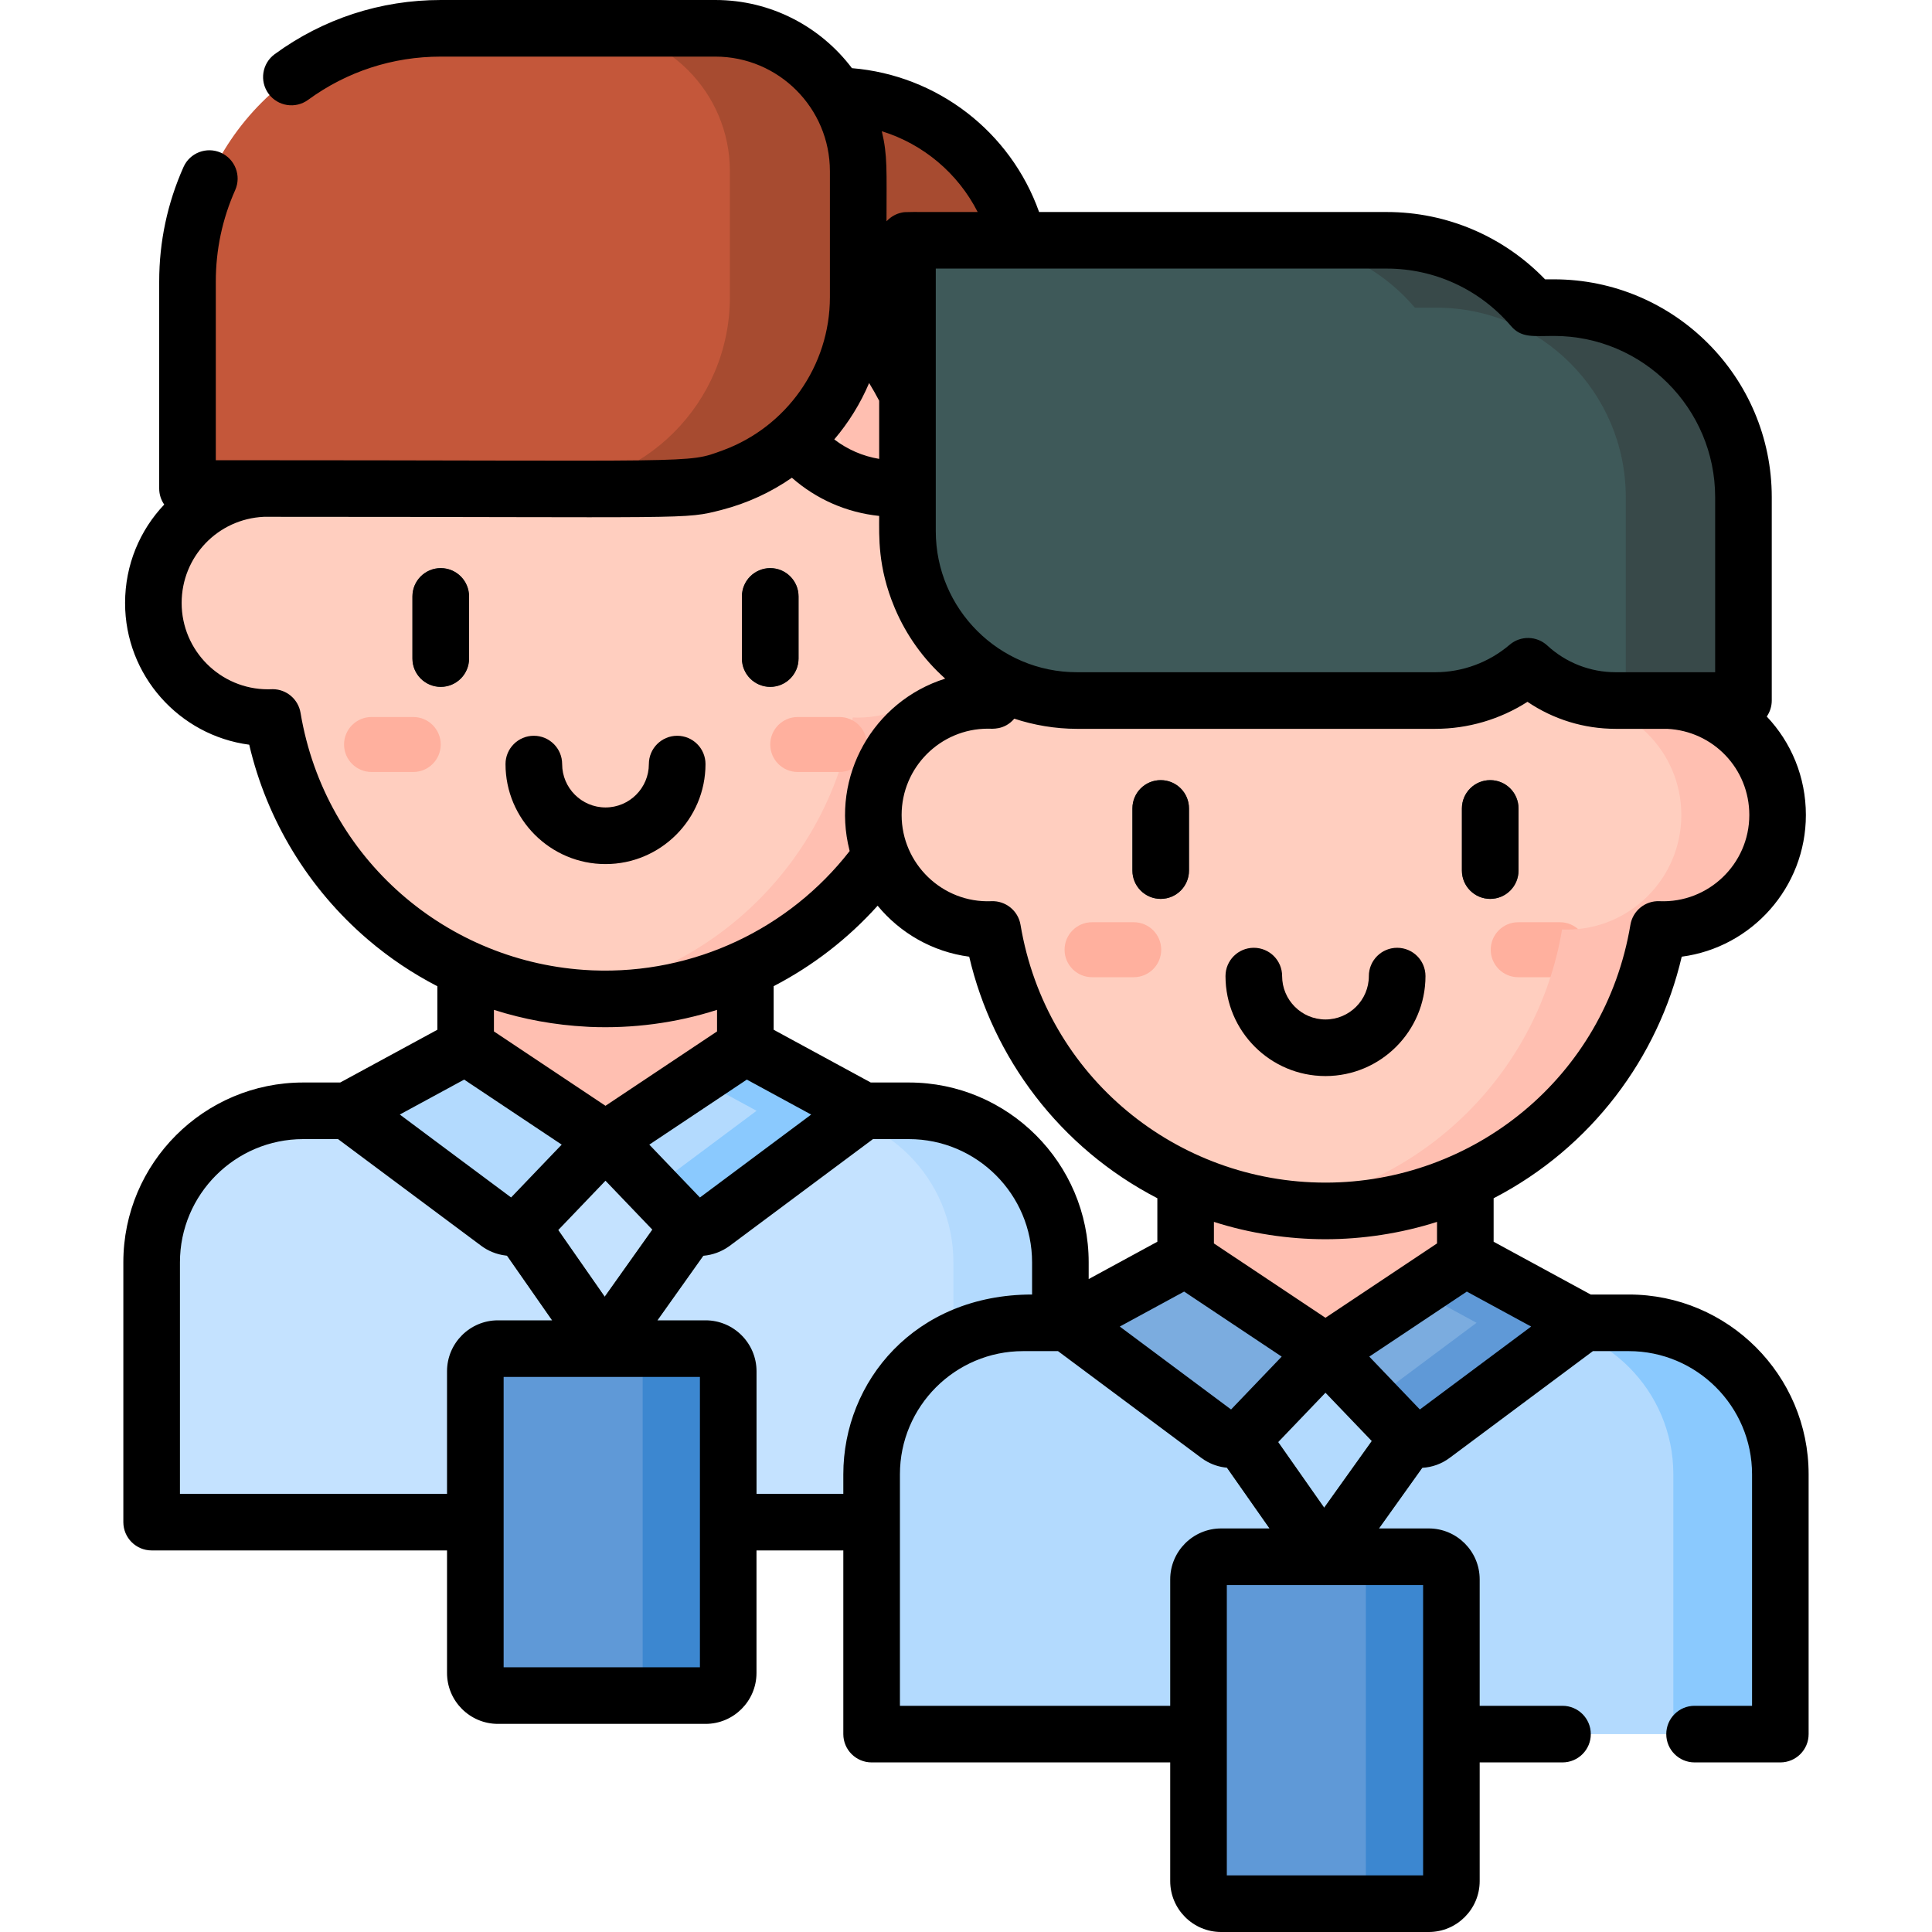 <svg width="50" height="50" viewBox="0 0 50 50" fill="none" xmlns="http://www.w3.org/2000/svg">
<g clip-path="url(#clip0_282_737)">
<path d="M23.18 12.643H26.488V7.38C26.488 4.671 24.291 2.475 21.582 2.475H19.836V9.298C19.836 11.145 21.333 12.643 23.18 12.643Z" fill="#A74B30"/>
<path d="M9.005 28.747H7.846C5.68 28.747 3.925 30.503 3.925 32.668V39.392H27.442V32.668C27.442 30.503 25.687 28.747 23.521 28.747H9.005Z" fill="#C4E2FF"/>
<path d="M18.26 43.882H12.887C12.563 43.882 12.301 43.619 12.301 43.296V35.489C12.301 35.165 12.563 34.903 12.887 34.903H18.26C18.584 34.903 18.846 35.165 18.846 35.489V43.296C18.846 43.619 18.584 43.882 18.26 43.882Z" fill="#5F99D7"/>
<path d="M18.26 34.903H16.046C16.369 34.903 16.632 35.165 16.632 35.489V43.296C16.632 43.619 16.369 43.882 16.046 43.882H18.26C18.584 43.882 18.846 43.619 18.846 43.296V35.489C18.846 35.165 18.584 34.903 18.26 34.903Z" fill="#3C87D0"/>
<path d="M12.051 21.197V27.085L15.67 29.498L19.289 27.085V21.197H12.051Z" fill="#FFBFB1"/>
<path d="M24.406 12.64C24.365 12.64 24.325 12.641 24.285 12.643C23.594 8.509 20 5.359 15.671 5.359C11.341 5.359 7.748 8.509 7.057 12.643C7.016 12.641 6.976 12.64 6.936 12.64C5.298 12.64 3.97 13.967 3.97 15.606C3.97 17.244 5.298 18.572 6.936 18.572C6.976 18.572 7.016 18.57 7.057 18.569C7.748 22.702 11.341 25.852 15.671 25.852C20 25.852 23.594 22.702 24.285 18.569C24.325 18.57 24.365 18.572 24.406 18.572C26.044 18.572 27.372 17.244 27.372 15.606C27.372 13.967 26.044 12.64 24.406 12.64Z" fill="#FFCEBF"/>
<path d="M24.405 12.64C24.364 12.64 24.324 12.641 24.284 12.643C23.593 8.509 19.999 5.359 15.67 5.359C15.294 5.359 14.925 5.384 14.562 5.43C18.385 5.914 21.438 8.867 22.069 12.643C22.11 12.641 22.15 12.64 22.19 12.64C23.828 12.64 25.156 13.967 25.156 15.606C25.156 17.244 23.828 18.572 22.19 18.572C22.15 18.572 22.11 18.57 22.069 18.569C21.438 22.344 18.385 25.297 14.562 25.781C14.925 25.827 15.294 25.852 15.67 25.852C19.999 25.852 23.593 22.702 24.284 18.569C24.324 18.57 24.364 18.572 24.405 18.572C26.043 18.572 27.371 17.244 27.371 15.606C27.371 13.967 26.043 12.64 24.405 12.64Z" fill="#FFBFB1"/>
<path d="M15.645 35.565C15.644 35.565 15.643 35.565 15.642 35.565C15.403 35.564 15.18 35.447 15.044 35.252L10.8 29.166C10.568 28.835 10.65 28.378 10.981 28.147C11.313 27.916 11.77 27.997 12.001 28.328L15.65 33.56L19.37 28.323C19.604 27.994 20.061 27.916 20.391 28.15C20.721 28.384 20.798 28.842 20.564 29.172L16.242 35.257C16.104 35.45 15.882 35.565 15.645 35.565Z" fill="#3E5959"/>
<path d="M11.406 17.776C11.002 17.776 10.674 17.448 10.674 17.044V15.435C10.674 15.031 11.002 14.703 11.406 14.703C11.811 14.703 12.139 15.031 12.139 15.435V17.044C12.139 17.448 11.811 17.776 11.406 17.776Z" fill="#384949"/>
<path d="M19.934 17.776C19.529 17.776 19.201 17.448 19.201 17.044V15.435C19.201 15.031 19.529 14.703 19.934 14.703C20.338 14.703 20.666 15.031 20.666 15.435V17.044C20.666 17.448 20.338 17.776 19.934 17.776Z" fill="#384949"/>
<path d="M15.671 22.362C14.244 22.362 13.083 21.201 13.083 19.774C13.083 19.37 13.411 19.042 13.815 19.042C14.22 19.042 14.548 19.37 14.548 19.774C14.548 20.393 15.052 20.897 15.671 20.897C16.29 20.897 16.793 20.393 16.793 19.774C16.793 19.37 17.121 19.042 17.526 19.042C17.93 19.042 18.258 19.37 18.258 19.774C18.258 21.201 17.097 22.362 15.671 22.362Z" fill="#FFB09E"/>
<path d="M17.259 12.643H4.853V7.287C4.853 3.667 7.787 0.732 11.407 0.732H18.512C20.555 0.732 22.21 2.388 22.21 4.431V7.691C22.21 10.426 19.994 12.643 17.259 12.643Z" fill="#C4573A"/>
<path d="M12.052 27.085L8.992 28.747L12.893 31.655C13.13 31.832 13.462 31.804 13.667 31.59L15.671 29.498L12.052 27.085Z" fill="#B3DAFE"/>
<path d="M19.289 27.085L22.348 28.747L18.447 31.655C18.21 31.832 17.879 31.804 17.674 31.59L15.67 29.498L19.289 27.085Z" fill="#B3DAFE"/>
<path d="M21.724 19.979H20.645C20.252 19.979 19.934 19.66 19.934 19.268C19.934 18.875 20.252 18.556 20.645 18.556H21.724C22.117 18.556 22.435 18.875 22.435 19.268C22.435 19.66 22.117 19.979 21.724 19.979Z" fill="#FFB09E"/>
<path d="M10.695 19.979H9.616C9.223 19.979 8.904 19.66 8.904 19.268C8.904 18.875 9.223 18.556 9.616 18.556H10.695C11.088 18.556 11.406 18.875 11.406 19.268C11.406 19.66 11.088 19.979 10.695 19.979Z" fill="#FFB09E"/>
<path d="M18.512 0.732H15.191C17.233 0.732 18.889 2.388 18.889 4.431V7.691C18.889 10.426 16.672 12.643 13.938 12.643H17.259C19.994 12.643 22.21 10.426 22.21 7.691V4.431C22.21 2.388 20.555 0.732 18.512 0.732Z" fill="#A74B30"/>
<path d="M23.521 28.747H20.753C22.918 28.747 24.674 30.503 24.674 32.668V39.392H27.442V32.668C27.442 30.503 25.686 28.747 23.521 28.747Z" fill="#B3DAFE"/>
<path d="M19.289 27.085L18.046 27.914L19.58 28.747L16.879 30.761L17.674 31.591C17.878 31.804 18.21 31.832 18.447 31.655L22.348 28.747L19.289 27.085Z" fill="#8AC9FE"/>
<path d="M27.638 34.234H26.478C24.313 34.234 22.558 35.989 22.558 38.155V44.879H46.075V38.155C46.075 35.989 44.32 34.234 42.154 34.234H27.638Z" fill="#B3DAFE"/>
<path d="M36.976 49.268H31.602C31.279 49.268 31.017 49.005 31.017 48.682V40.874C31.017 40.551 31.279 40.288 31.602 40.288H36.976C37.299 40.288 37.562 40.551 37.562 40.874V48.682C37.562 49.005 37.299 49.268 36.976 49.268Z" fill="#5F99D7"/>
<path d="M36.976 40.288H34.762C35.085 40.288 35.348 40.551 35.348 40.874V48.682C35.348 49.005 35.085 49.268 34.762 49.268H36.976C37.3 49.268 37.562 49.005 37.562 48.682V40.874C37.562 40.551 37.3 40.288 36.976 40.288Z" fill="#3C87D0"/>
<path d="M30.684 26.683V32.572L34.303 34.985L37.922 32.572V26.683H30.684Z" fill="#FFBFB1"/>
<path d="M43.038 18.126C42.997 18.126 42.957 18.128 42.917 18.129C42.225 13.996 38.632 10.845 34.303 10.845C29.973 10.845 26.38 13.996 25.688 18.129C25.648 18.127 25.608 18.126 25.568 18.126C23.93 18.126 22.602 19.454 22.602 21.092C22.602 22.73 23.93 24.058 25.568 24.058C25.608 24.058 25.648 24.057 25.688 24.055C26.38 28.189 29.973 31.339 34.303 31.339C38.632 31.339 42.226 28.189 42.917 24.055C42.957 24.057 42.997 24.058 43.038 24.058C44.676 24.058 46.004 22.73 46.004 21.092C46.004 19.454 44.676 18.126 43.038 18.126Z" fill="#FFCEBF"/>
<path d="M30.039 23.263C29.634 23.263 29.307 22.935 29.307 22.531V20.922C29.307 20.517 29.634 20.19 30.039 20.19C30.444 20.19 30.771 20.517 30.771 20.922V22.531C30.771 22.935 30.444 23.263 30.039 23.263Z" fill="#384949"/>
<path d="M38.566 23.263C38.162 23.263 37.834 22.935 37.834 22.531V20.922C37.834 20.517 38.162 20.19 38.566 20.19C38.971 20.19 39.299 20.517 39.299 20.922V22.531C39.299 22.935 38.971 23.263 38.566 23.263Z" fill="#384949"/>
<path d="M34.303 27.848C32.877 27.848 31.716 26.688 31.716 25.261C31.716 24.856 32.044 24.529 32.448 24.529C32.853 24.529 33.181 24.856 33.181 25.261C33.181 25.88 33.684 26.384 34.303 26.384C34.922 26.384 35.426 25.88 35.426 25.261C35.426 24.856 35.754 24.529 36.158 24.529C36.563 24.529 36.891 24.856 36.891 25.261C36.891 26.688 35.73 27.848 34.303 27.848Z" fill="#FFB09E"/>
<path d="M34.264 41.021C34.263 41.021 34.262 41.021 34.261 41.021C34.023 41.02 33.801 40.904 33.664 40.709L29.42 34.654C29.188 34.323 29.268 33.867 29.599 33.634C29.931 33.402 30.387 33.483 30.619 33.814L34.269 39.02L37.99 33.809C38.225 33.479 38.683 33.403 39.012 33.638C39.341 33.873 39.417 34.331 39.182 34.66L34.86 40.714C34.723 40.907 34.5 41.021 34.264 41.021Z" fill="#3E5959"/>
<path d="M30.684 32.572L27.625 34.234L31.526 37.142C31.763 37.318 32.095 37.291 32.299 37.077L34.303 34.984L30.684 32.572Z" fill="#7BACDF"/>
<path d="M37.922 32.572L40.981 34.234L37.08 37.142C36.843 37.318 36.511 37.291 36.307 37.077L34.303 34.985L37.922 32.572Z" fill="#7BACDF"/>
<path d="M40.37 25.29H39.291C38.898 25.29 38.58 24.971 38.58 24.579C38.58 24.186 38.898 23.867 39.291 23.867H40.37C40.763 23.867 41.082 24.186 41.082 24.579C41.082 24.971 40.763 25.29 40.37 25.29Z" fill="#FFB09E"/>
<path d="M29.341 25.29H28.262C27.869 25.29 27.551 24.971 27.551 24.579C27.551 24.186 27.869 23.867 28.262 23.867H29.341C29.734 23.867 30.052 24.186 30.052 24.579C30.052 24.971 29.734 25.29 29.341 25.29Z" fill="#FFB09E"/>
<path d="M42.154 34.234H39.386C41.551 34.234 43.306 35.989 43.306 38.155V44.879H46.075V38.155C46.075 35.989 44.319 34.234 42.154 34.234Z" fill="#8AC9FE"/>
<path d="M37.922 32.572L36.679 33.401L38.213 34.234L35.512 36.247L36.307 37.077C36.511 37.291 36.843 37.318 37.08 37.142L40.981 34.234L37.922 32.572Z" fill="#5F99D7"/>
<path d="M43.038 18.126C42.998 18.126 42.958 18.128 42.917 18.129C42.226 13.996 38.633 10.845 34.303 10.845C33.88 10.845 33.465 10.877 33.058 10.935C36.816 11.471 39.802 14.4 40.426 18.129C40.466 18.127 40.506 18.126 40.547 18.126C42.185 18.126 43.513 19.454 43.513 21.092C43.513 22.73 42.185 24.058 40.547 24.058C40.506 24.058 40.466 24.057 40.426 24.055C39.802 27.785 36.816 30.713 33.058 31.25C33.465 31.308 33.88 31.339 34.303 31.339C38.633 31.339 42.226 28.189 42.917 24.055C42.958 24.057 42.998 24.058 43.038 24.058C44.676 24.058 46.004 22.73 46.004 21.092C46.004 19.454 44.676 18.126 43.038 18.126Z" fill="#FFBFB1"/>
<path d="M40.215 7.962H39.661C38.753 6.896 37.402 6.219 35.892 6.219H23.485V13.746C23.485 16.167 25.448 18.129 27.868 18.129H37.145C38.062 18.129 38.9 17.795 39.546 17.243C40.142 17.793 40.938 18.129 41.812 18.129H45.12V12.867C45.12 10.158 42.924 7.962 40.215 7.962Z" fill="#3E5959"/>
<path d="M40.215 7.962H39.662C38.754 6.896 37.403 6.219 35.893 6.219H32.848C34.358 6.219 35.709 6.896 36.617 7.962H37.17C39.879 7.962 42.075 10.158 42.075 12.867V18.129H45.12V12.867C45.12 10.158 42.924 7.962 40.215 7.962Z" fill="#384949"/>
<path d="M30.039 20.19C29.634 20.19 29.307 20.517 29.307 20.922V22.531C29.307 22.935 29.634 23.263 30.039 23.263C30.444 23.263 30.771 22.935 30.771 22.531V20.922C30.771 20.518 30.444 20.19 30.039 20.19Z" fill="black"/>
<path d="M38.566 20.19C38.162 20.19 37.834 20.517 37.834 20.922V22.531C37.834 22.935 38.162 23.263 38.566 23.263C38.971 23.263 39.299 22.935 39.299 22.531V20.922C39.299 20.518 38.971 20.19 38.566 20.19Z" fill="black"/>
<path d="M36.158 24.529C35.754 24.529 35.426 24.856 35.426 25.261C35.426 25.88 34.922 26.384 34.303 26.384C33.684 26.384 33.181 25.88 33.181 25.261C33.181 24.856 32.853 24.529 32.448 24.529C32.044 24.529 31.716 24.856 31.716 25.261C31.716 26.688 32.877 27.848 34.303 27.848C35.73 27.848 36.891 26.688 36.891 25.261C36.891 24.856 36.563 24.529 36.158 24.529Z" fill="black"/>
<path d="M42.154 33.502H41.167L38.655 32.136V31.011C41.189 29.699 42.915 27.365 43.523 24.759C45.334 24.521 46.736 22.967 46.736 21.092C46.736 20.104 46.353 19.207 45.724 18.544C45.805 18.426 45.853 18.283 45.853 18.129V12.867C45.853 9.758 43.324 7.229 40.215 7.229H39.986C38.916 6.118 37.443 5.487 35.892 5.487H26.892C26.153 3.409 24.259 1.946 22.048 1.764C21.239 0.693 19.955 0 18.513 0H11.408C9.849 0 8.363 0.485 7.109 1.402C6.782 1.641 6.711 2.099 6.95 2.426C7.189 2.752 7.647 2.823 7.974 2.584C8.975 1.852 10.162 1.465 11.408 1.465H18.513C20.147 1.465 21.478 2.794 21.478 4.431V7.691C21.478 9.477 20.349 11.048 18.716 11.651C18.71 11.653 18.703 11.655 18.697 11.658C17.744 12.005 18.261 11.91 5.585 11.91V7.287C5.585 6.463 5.754 5.666 6.087 4.919C6.251 4.55 6.085 4.117 5.716 3.952C5.346 3.788 4.913 3.954 4.749 4.323C4.332 5.259 4.12 6.256 4.12 7.287V12.643C4.12 12.797 4.168 12.94 4.25 13.058C3.62 13.721 3.237 14.618 3.237 15.606C3.237 17.481 4.639 19.034 6.45 19.273C6.906 21.227 7.983 23.001 9.523 24.317C10.076 24.79 10.68 25.194 11.319 25.524V26.65L8.805 28.015H7.846C5.28 28.015 3.192 30.102 3.192 32.668V39.392C3.192 39.797 3.52 40.125 3.925 40.125H11.569V43.296C11.569 44.023 12.16 44.614 12.887 44.614H18.26C18.987 44.614 19.578 44.023 19.578 43.296V40.125H21.825V44.879C21.825 45.283 22.153 45.611 22.558 45.611H30.285V48.682C30.285 49.409 30.876 50 31.603 50H36.976C37.703 50 38.294 49.409 38.294 48.682V45.611H40.437C40.842 45.611 41.17 45.283 41.17 44.879C41.17 44.474 40.842 44.146 40.437 44.146H38.294V40.874C38.294 40.148 37.703 39.556 36.976 39.556H35.687L36.807 37.987C37.065 37.973 37.309 37.885 37.518 37.729L41.224 34.967H42.154C43.912 34.967 45.343 36.397 45.343 38.155V44.146H43.855C43.451 44.146 43.123 44.474 43.123 44.879C43.123 45.283 43.451 45.611 43.855 45.611H46.075C46.48 45.611 46.807 45.283 46.807 44.879V38.155C46.808 35.589 44.72 33.502 42.154 33.502ZM10.347 28.844L12.012 27.94L14.537 29.623L14.356 29.811L13.227 30.99L11.363 29.602L10.347 28.844ZM18.065 30.94L16.804 29.623L19.328 27.94L20.993 28.845L18.114 30.991L18.065 30.94ZM15.302 30.941L15.67 30.557L16.883 31.824L15.65 33.56L14.447 31.834L15.302 30.941ZM22.535 28.015L20.022 26.65V25.522C21.029 25 21.943 24.297 22.713 23.44C23.295 24.146 24.133 24.634 25.083 24.759C25.692 27.365 27.418 29.699 29.952 31.01V32.136L28.175 33.102V32.668C28.175 30.102 26.087 28.015 23.522 28.015H22.535ZM28.98 34.331L30.645 33.426L33.17 35.109L31.86 36.477L28.98 34.331ZM34.303 36.044C35.301 37.086 35.219 37 35.502 37.295L34.27 39.02L33.079 37.322L34.303 36.044ZM36.746 36.477L35.437 35.109L35.916 34.79L37.961 33.426L39.626 34.331L36.746 36.477ZM37.19 31.622V32.18C35.712 33.165 36.146 32.876 34.303 34.104L31.416 32.18V31.622C32.349 31.922 33.347 32.071 34.303 32.071C35.247 32.071 36.248 31.924 37.19 31.622ZM42.949 23.323C42.579 23.306 42.256 23.57 42.195 23.934C41.534 27.887 38.13 30.606 34.303 30.606C30.467 30.606 27.071 27.881 26.411 23.934C26.349 23.564 26.02 23.307 25.657 23.323C24.386 23.376 23.334 22.35 23.334 21.092C23.334 19.86 24.336 18.858 25.568 18.858C25.666 18.858 25.993 18.902 26.25 18.599C26.747 18.765 27.313 18.862 27.868 18.862H37.145C37.994 18.862 38.822 18.617 39.531 18.163C40.201 18.617 40.992 18.862 41.813 18.862H43.143C44.338 18.917 45.272 19.894 45.272 21.092C45.272 22.363 44.209 23.376 42.949 23.323ZM22.493 9.913C22.584 10.062 22.671 10.215 22.753 10.371V11.876C22.329 11.806 21.931 11.633 21.591 11.372C21.96 10.938 22.266 10.447 22.493 9.913ZM39.104 8.437C39.374 8.753 39.687 8.694 40.215 8.694C42.516 8.694 44.388 10.566 44.388 12.867V17.397C43.423 17.397 42.775 17.397 41.813 17.397C41.155 17.397 40.526 17.151 40.043 16.705C39.771 16.454 39.352 16.445 39.07 16.686C38.534 17.144 37.85 17.397 37.146 17.397H27.869C25.86 17.397 24.218 15.762 24.218 13.746C24.218 12.407 24.218 8.322 24.218 6.951H35.892C37.13 6.951 38.3 7.493 39.104 8.437ZM22.821 3.396C23.892 3.728 24.791 4.482 25.302 5.487C23.373 5.487 23.443 5.479 23.333 5.503C23.196 5.531 23.061 5.604 22.954 5.716C22.951 5.72 22.947 5.723 22.943 5.727C22.943 4.394 22.972 4.025 22.821 3.396ZM7.778 18.448C7.719 18.094 7.412 17.836 7.056 17.836C7.046 17.836 7.036 17.836 7.026 17.837C6.996 17.838 6.966 17.839 6.935 17.839C5.704 17.839 4.701 16.837 4.701 15.605C4.701 14.407 5.635 13.43 6.83 13.375C18.054 13.375 17.678 13.454 18.688 13.193C19.342 13.023 19.952 12.74 20.494 12.364C21.126 12.92 21.911 13.265 22.753 13.352C22.753 13.879 22.712 14.672 23.149 15.718C23.153 15.728 23.157 15.739 23.162 15.749C23.455 16.439 23.897 17.059 24.462 17.563C22.597 18.151 21.499 20.095 21.984 22.002C21.985 22.01 21.987 22.017 21.989 22.025C20.426 24.034 17.966 25.218 15.339 25.113C15.32 25.112 15.301 25.111 15.281 25.11C11.593 24.935 8.413 22.245 7.778 18.448ZM15.183 26.571C15.21 26.572 15.238 26.575 15.266 26.576C16.36 26.622 17.487 26.479 18.557 26.135V26.693L15.67 28.618L12.783 26.693V26.135C13.542 26.379 14.363 26.529 15.183 26.571ZM4.657 38.66V32.668C4.657 30.91 6.088 29.48 7.846 29.48H8.749L9.716 30.201L12.455 32.242C12.626 32.37 12.847 32.465 13.086 32.493C13.098 32.494 13.111 32.496 13.123 32.498L14.29 34.17H12.887C12.16 34.17 11.569 34.762 11.569 35.489V38.66H4.657ZM13.034 43.149C13.034 38.369 13.034 40.416 13.034 35.635H18.114C18.114 36.265 18.114 42.403 18.114 43.149H13.034ZM19.579 38.66V35.489C19.579 34.762 18.987 34.17 18.26 34.17H18.26H17.013L18.2 32.499C18.205 32.499 18.209 32.498 18.214 32.498C18.438 32.478 18.673 32.396 18.874 32.25C18.878 32.247 18.882 32.245 18.885 32.242L21.036 30.639L22.592 29.48H23.521C25.279 29.48 26.71 30.91 26.71 32.668V33.502C23.675 33.502 21.825 35.752 21.825 38.155V38.66H19.579V38.66ZM36.83 48.535H31.75C31.75 47.761 31.75 41.963 31.75 41.021H36.83V48.535ZM31.603 39.556C30.876 39.556 30.285 40.148 30.285 40.874V44.146H23.29C23.29 43.542 23.29 38.758 23.29 38.155C23.29 36.397 24.72 34.967 26.479 34.967H27.381L31.088 37.729C31.097 37.735 31.106 37.741 31.115 37.747C31.136 37.762 31.156 37.777 31.177 37.79C31.179 37.791 31.181 37.792 31.183 37.793C31.356 37.901 31.551 37.966 31.754 37.984L32.856 39.556H31.603Z" fill="black"/>
<path d="M11.406 14.703C11.002 14.703 10.674 15.031 10.674 15.435V17.044C10.674 17.449 11.002 17.776 11.406 17.776C11.811 17.776 12.139 17.449 12.139 17.044V15.435C12.139 15.031 11.811 14.703 11.406 14.703Z" fill="black"/>
<path d="M19.934 17.776C20.338 17.776 20.666 17.448 20.666 17.044V15.435C20.666 15.031 20.338 14.703 19.934 14.703C19.529 14.703 19.201 15.031 19.201 15.435V17.044C19.201 17.448 19.529 17.776 19.934 17.776Z" fill="black"/>
<path d="M15.671 22.362C17.097 22.362 18.258 21.201 18.258 19.774C18.258 19.37 17.93 19.042 17.526 19.042C17.121 19.042 16.793 19.37 16.793 19.774C16.793 20.393 16.29 20.897 15.671 20.897C15.052 20.897 14.548 20.393 14.548 19.774C14.548 19.37 14.22 19.042 13.815 19.042C13.411 19.042 13.083 19.37 13.083 19.774C13.083 21.201 14.244 22.362 15.671 22.362Z" fill="black"/>
</g>
<defs>
<clipPath id="clip0_282_737">
<rect width="50" height="50" fill="white"/>
</clipPath>
</defs>
</svg>
